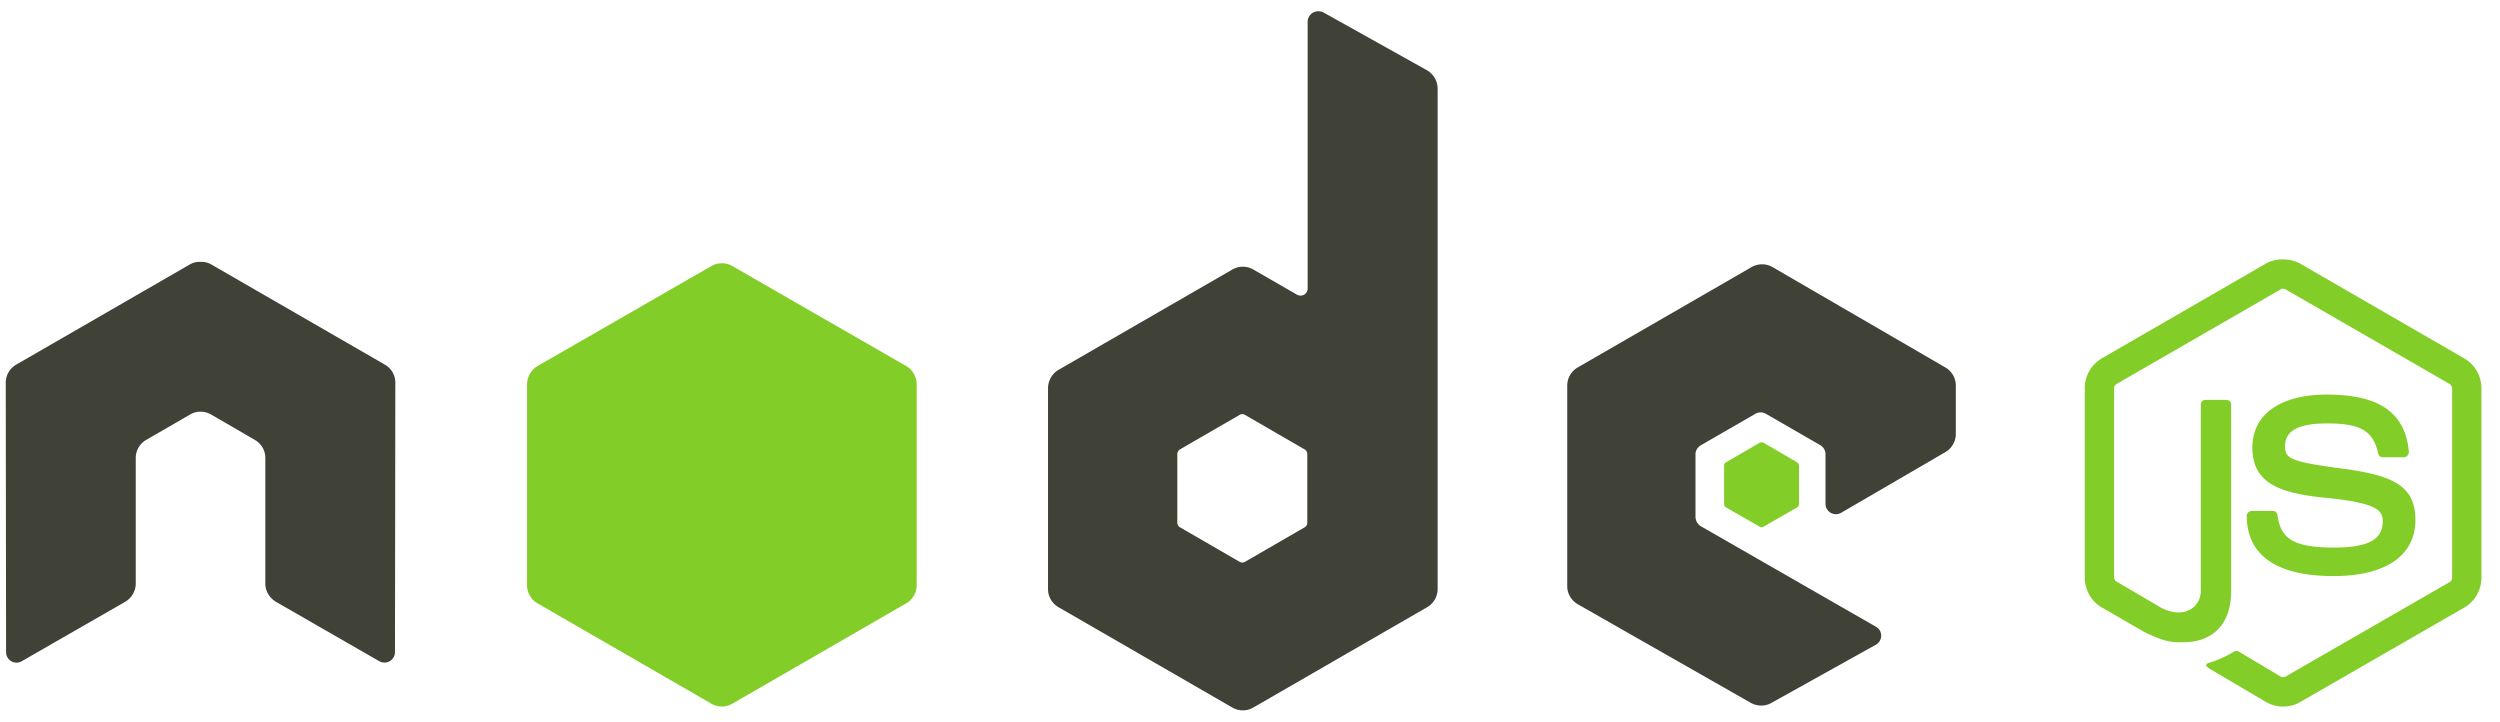 <svg width="97" height="28" fill="none" xmlns="http://www.w3.org/2000/svg"><path d="M88.582 10.063c-.234 0-.461.048-.662.162l-6.369 3.678a1.342 1.342 0 0 0-.662 1.163v7.342c0 .476.25.924.662 1.162l1.663.959c.808.398 1.106.392 1.474.392 1.197 0 1.88-.726 1.88-1.988V15.69c0-.103-.09-.176-.19-.176h-.797c-.103 0-.19.075-.19.176v7.247c0 .56-.582 1.122-1.528.649l-1.728-1.014c-.062-.033-.109-.094-.109-.162v-7.342c0-.07.047-.14.109-.176l6.355-3.665a.187.187 0 0 1 .189 0l6.355 3.665c.06.036.108.104.108.176v7.342c0 .07-.035.142-.095.175L88.68 26.25a.196.196 0 0 1-.19 0l-1.635-.974a.17.17 0 0 0-.162 0 4.21 4.21 0 0 1-.96.433c-.105.036-.263.093.054.27l2.136 1.26c.203.117.43.175.663.175.236 0 .459-.056.662-.175l6.368-3.665c.413-.24.663-.686.663-1.162V15.07c0-.477-.25-.925-.663-1.163l-6.368-3.678a1.327 1.327 0 0 0-.662-.162l-.003-.004Zm1.704 5.246c-1.814 0-2.894.772-2.894 2.056 0 1.39 1.072 1.774 2.813 1.946 2.082.204 2.244.51 2.244.92 0 .71-.566 1.014-1.906 1.014-1.683 0-2.053-.42-2.177-1.26-.015-.089-.084-.161-.176-.161h-.826a.194.194 0 0 0-.19.189c0 1.072.583 2.339 3.367 2.339 2.015 0 3.177-.79 3.177-2.177 0-1.372-.938-1.743-2.893-2.001-1.973-.263-2.163-.39-2.163-.852 0-.382.16-.893 1.622-.893 1.307 0 1.79.282 1.988 1.163.017.083.09.15.175.15h.827c.051 0 .1-.03.136-.067.034-.04.059-.083.054-.136-.128-1.517-1.14-2.23-3.178-2.23Z" fill="#83CD29"/><path d="M51.142.438a.41.41 0 0 0-.35.203.41.41 0 0 0-.055.203v10.343a.274.274 0 0 1-.277.282.282.282 0 0 1-.142-.038l-1.69-.974a.81.81 0 0 0-.812 0l-6.747 3.894a.83.83 0 0 0-.406.717v7.788a.81.81 0 0 0 .406.703l6.747 3.894a.807.807 0 0 0 .811 0l6.747-3.894a.81.81 0 0 0 .406-.703V3.44a.824.824 0 0 0-.419-.717L51.345.48a.398.398 0 0 0-.203-.041ZM7.74 10.16a.762.762 0 0 0-.365.095L.628 14.148a.808.808 0 0 0-.405.703l.013 10.452c0 .146.076.28.203.352.126.075.281.075.406 0l4.002-2.299a.825.825 0 0 0 .42-.703v-4.88c0-.292.152-.559.405-.704l1.704-.987a.798.798 0 0 1 .405-.108c.143 0 .283.037.406.108l1.703.987a.807.807 0 0 1 .405.703v4.88c0 .291.17.555.42.703l4.002 2.3a.407.407 0 0 0 .608-.351l.014-10.453a.805.805 0 0 0-.406-.703l-6.747-3.894a.758.758 0 0 0-.365-.094h-.08Zm60.628.095a.806.806 0 0 0-.406.108l-6.747 3.894a.81.81 0 0 0-.406.703v7.788c0 .293.165.558.42.703l6.692 3.814c.247.141.549.152.798.014l4.056-2.259a.41.41 0 0 0 .216-.351.4.4 0 0 0-.203-.351l-6.787-3.895a.437.437 0 0 1-.216-.365v-2.435c0-.145.09-.279.216-.351l2.109-1.217a.405.405 0 0 1 .406 0l2.11 1.217a.403.403 0 0 1 .203.351v1.92a.404.404 0 0 0 .609.352l4.042-2.353a.813.813 0 0 0 .406-.703V14.96a.812.812 0 0 0-.406-.703l-6.706-3.894a.804.804 0 0 0-.406-.108Zm-20.173 5.814c.037 0 .075.009.108.027l2.312 1.338a.21.21 0 0 1 .108.176v2.677c0 .073-.045.14-.108.176L48.303 21.8a.206.206 0 0 1-.203 0l-2.312-1.338a.21.21 0 0 1-.108-.176V17.61a.21.21 0 0 1 .108-.176l2.312-1.338a.177.177 0 0 1 .095-.027Z" fill="#404137"/><path d="M28.009 10.214a.81.81 0 0 0-.406.108l-6.747 3.88a.83.83 0 0 0-.406.717v7.788a.807.807 0 0 0 .406.703l6.747 3.894a.808.808 0 0 0 .81 0l6.748-3.894a.81.81 0 0 0 .406-.703v-7.788a.83.83 0 0 0-.406-.717l-6.747-3.88a.802.802 0 0 0-.406-.108Zm40.346 6.95c-.027 0-.056 0-.08.013l-1.299.757a.157.157 0 0 0-.081.135v1.488c0 .056.032.107.081.135l1.298.744a.141.141 0 0 0 .149 0l1.297-.744a.16.16 0 0 0 .082-.135v-1.488a.16.16 0 0 0-.082-.135l-1.297-.757c-.025-.015-.041-.014-.068-.014Z" fill="#83CD29"/></svg>
